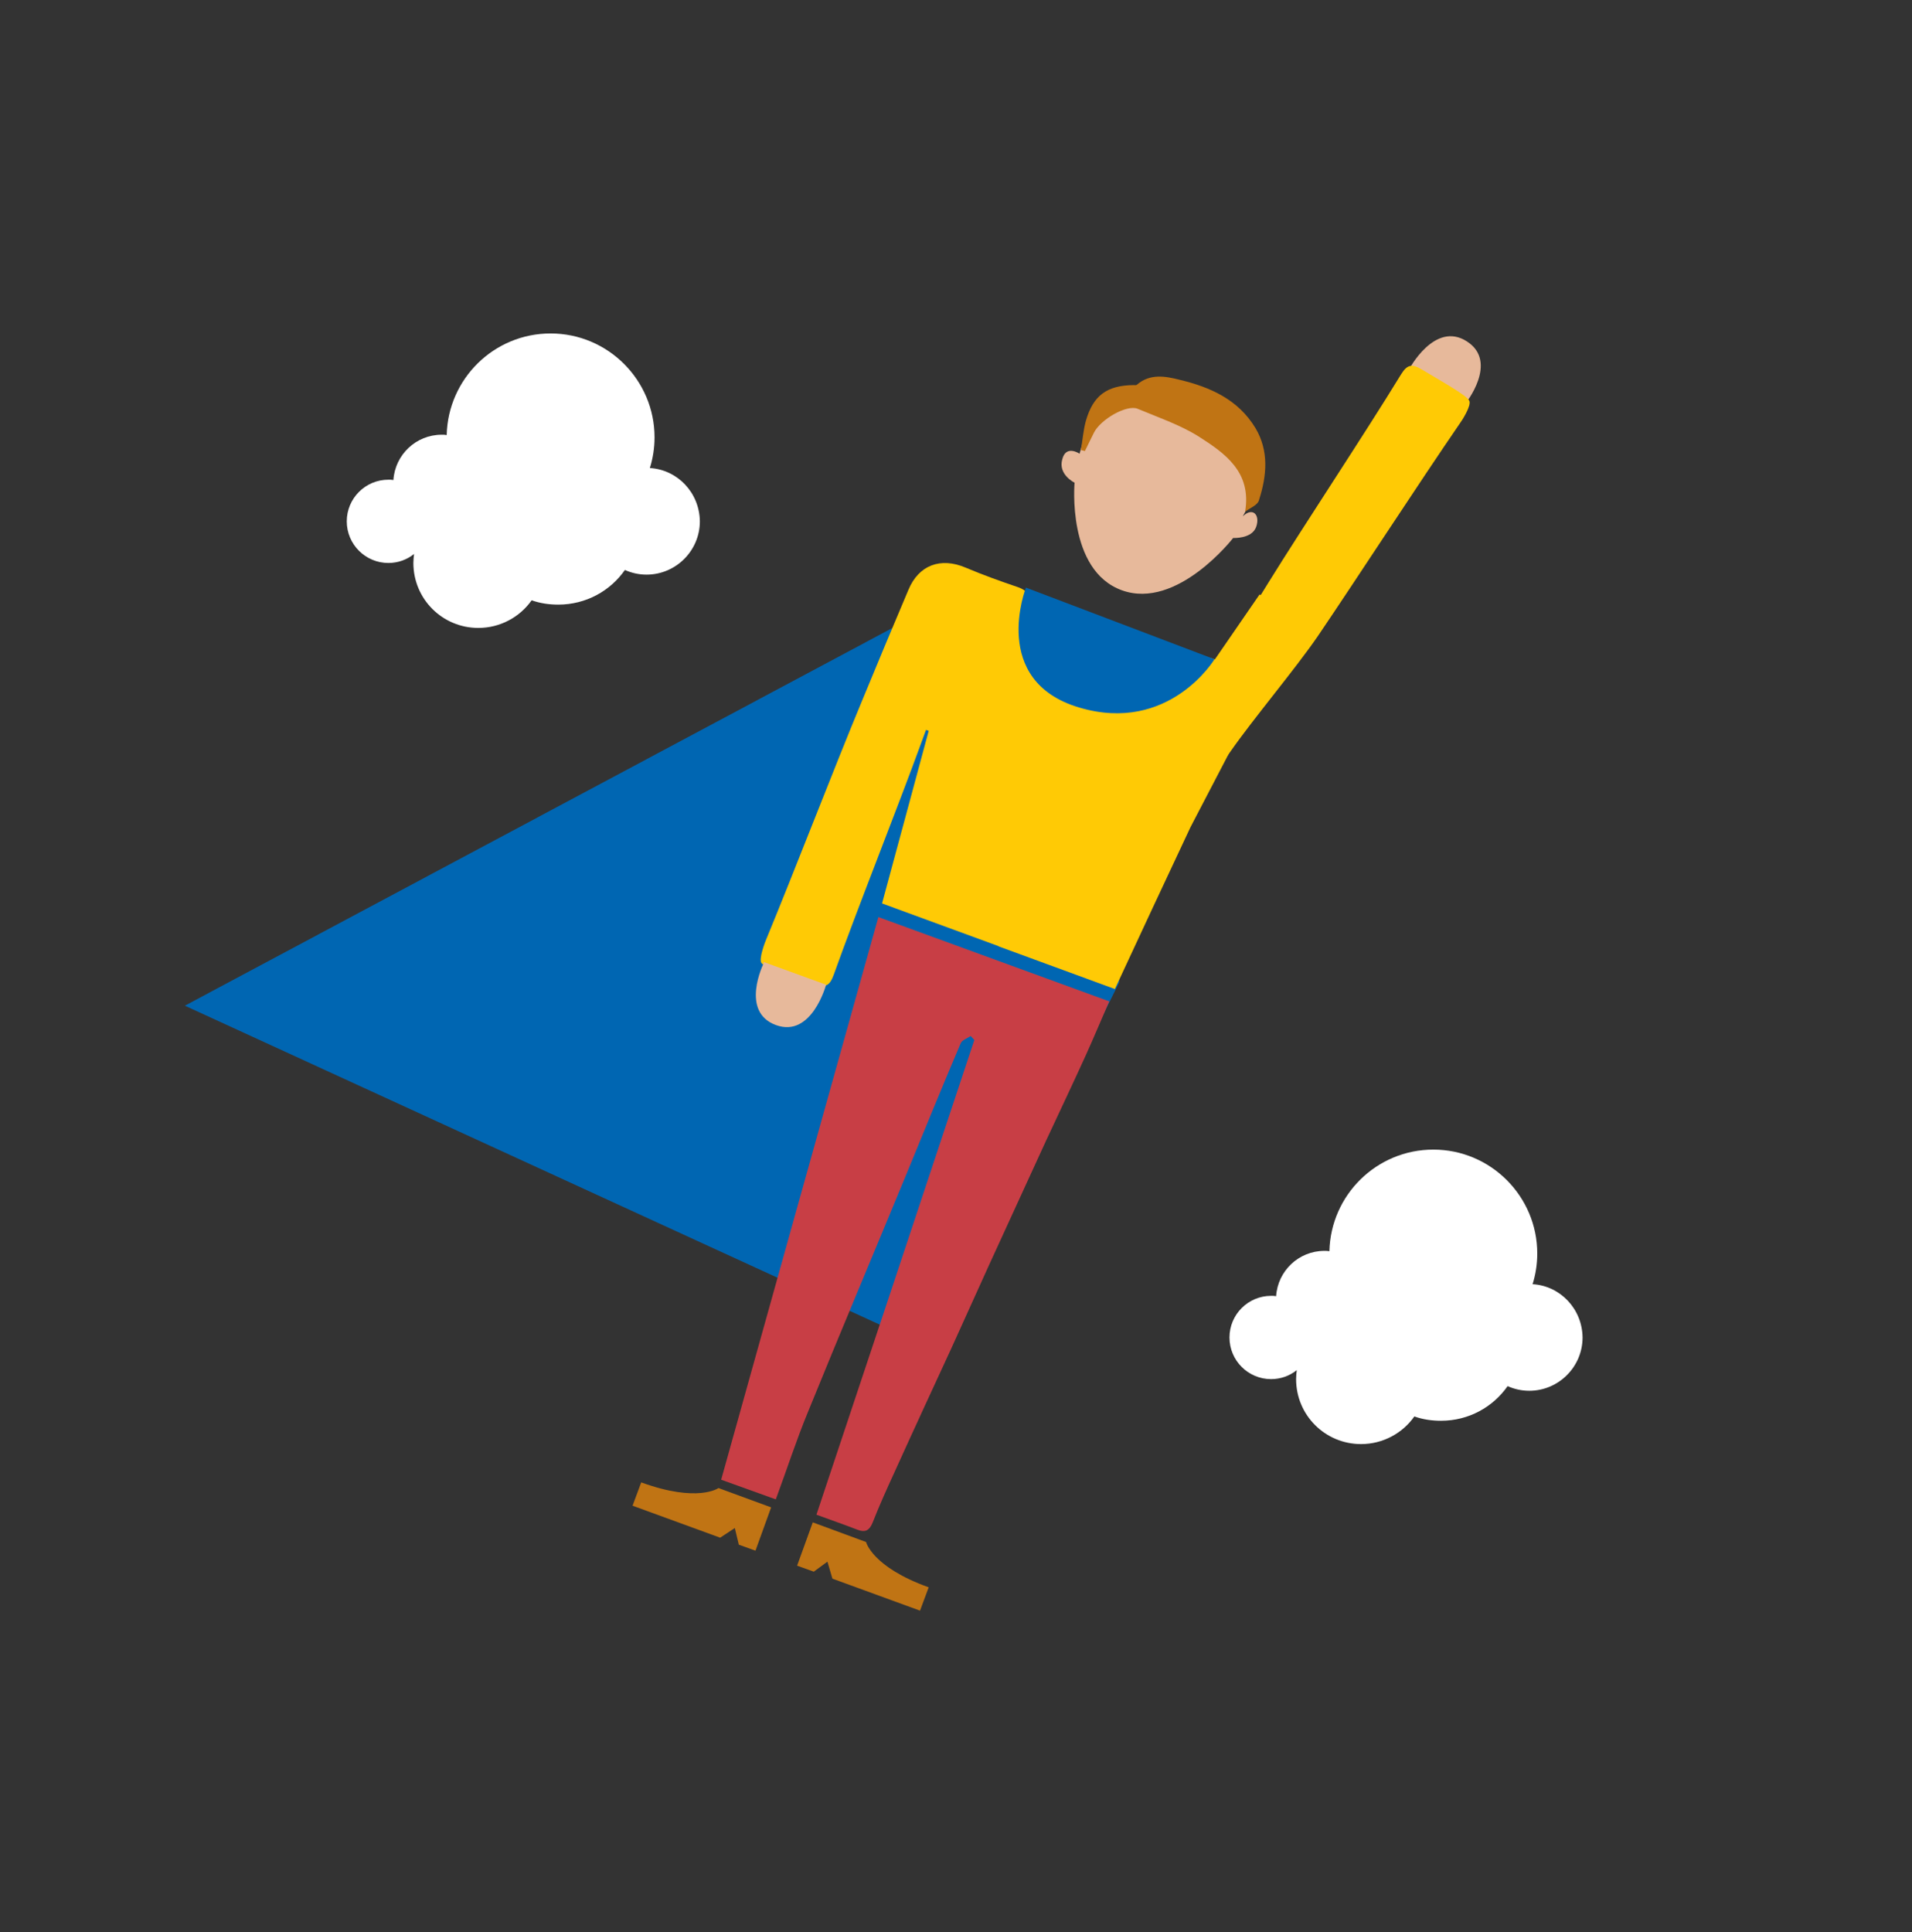 <?xml version="1.0" encoding="utf-8"?>
<!-- Generator: Adobe Illustrator 19.1.0, SVG Export Plug-In . SVG Version: 6.00 Build 0)  -->
<!DOCTYPE svg PUBLIC "-//W3C//DTD SVG 1.1//EN" "http://www.w3.org/Graphics/SVG/1.1/DTD/svg11.dtd">
<svg version="1.1" id="Layer_1" xmlns="http://www.w3.org/2000/svg" xmlns:xlink="http://www.w3.org/1999/xlink" x="0px" y="0px"
	 viewBox="260 -263 574 580" enable-background="new 260 -263 574 580" xml:space="preserve">
<rect x="260" y="-263" width="574" height="580" fill="#333333" stroke="none"/>
<polygon fill="#0066B2" points="530,-75.6 315.5,38.9 541,142.4 596,31.9 598.5,-59.1 "/>
<g>
	<path fill="#E7B99B" d="M699.9-141.8c0,0,10.1-12.5,0.5-18.7c-9.7-6.3-17.4,8.4-17.4,8.4l16.7,10.8L699.9-141.8z"/>
	<path fill="#C83E45" d="M476.5,181.2c15.7-56.3,31.4-112.4,47.2-168.9L593,37.6c-2.3,5.3-4.6,10.8-7,16.1c-3.9,8.6-8,17.2-12,25.8
		c-5.7,12.4-11.4,24.9-17.1,37.3c-3.7,8.1-7.3,16.2-11,24.3c-5.8,12.6-11.6,25.1-17.3,37.7c-2.3,5-4.6,10.1-6.6,15.2
		c-1,2.5-2.3,3.1-4.6,2.2c-3.9-1.5-7.9-2.9-12.3-4.5c15.9-47.7,31.7-95.1,47.4-142.5c-0.4-0.4-0.7-0.8-1.1-1.2c-1,0.7-2.6,1.2-3,2.2
		c-5.5,12.9-10.8,25.9-16.1,38.8c-9.9,24-20,47.9-29.8,72c-3.5,8.5-6.3,17.2-9.6,26.1L476.5,181.2z"/>
	<path fill="#FFCA05" d="M632.2-43.1c2.4-7.8,16.1-13.9,8.3-16.3c-5.4-1.7-10.7-3.6-15.9-5.7c-2.5-1-4.2-0.5-6.1,1.1
		c-3.6,3.3-7.4,6.5-11.6,10.1c-3.2-6.4-6.3-12.4-9.1-18.5c-0.8-1.8-1.7-2.7-2.9-2.9c-1-0.6-2.3-0.5-4,0.3
		c-6.1,2.8-12.3,5.4-18.9,8.3c-0.9-5.4-1.7-10.3-2.4-15.2c-0.3-2.5-1.4-3.9-3.9-4.8c-5.3-1.8-10.6-3.7-15.8-5.9
		c-7.5-3.2-14.1-0.8-17.2,6.7c-4.7,11.1-9.4,22.3-14,33.5c-8.2,19.7-20.4,51.4-28.6,71.2c-0.4,0.9-2.4,6.1-1.5,7.3
		c1,1.4,9.9,4.2,15.9,6.3c3.4,1.2,4.6,0.5,5.8-2.8c7.1-19.9,19.1-49.9,26.3-69.7l1.4-3.8c0.3,0.1,0.5,0.2,0.8,0.3
		c-4.7,17.3-9.3,34.6-14,51.8l34.9,12.8l0.1,0.1l34.9,12.8c7.5-16.2,15.1-32.4,22.7-48.6L632.2-43.1z"/>
	<path fill="#E7B99B" d="M582.6-118.1c0,0-2.4,26.3,14.2,32.3s33.4-15.7,33.4-15.7s5.6,0.3,6.9-3.3c1.3-3.6-1-6.1-4-3.2
		c0,0,4.2-7.4,3.5-9.3c-0.7-1.9,3.2-14.5-19.3-22.6c-22.5-8.1-30.5,3.8-30.5,3.8s-2.5,8.4-2.7,9.3c0,0-4.1-2.8-5.2,1.7
		C577.6-120.5,582.6-118.1,582.6-118.1"/>
	<path fill="#E7B99B" d="M489.2,26.3c0,0-7.1,14.4,3.7,18.4c10.8,4,15.1-12.1,15.1-12.1l-18.7-6.8L489.2,26.3z"/>
	<path fill="#C07414" d="M633.8-109.4c2-11.9-6-17.5-14-22.6c-5.6-3.5-12.1-5.7-18.3-8.3c-3.3-1.3-11.1,3.2-13.1,7.2
		c-0.9,1.8-1.8,3.7-2.7,5.5c-0.4-0.1-0.8-0.2-1.2-0.3c0.5-2.9,0.7-5.9,1.5-8.8c2.2-7.6,6.3-10.6,14.3-10.7c0.3,0,0.8,0.1,1-0.1
		c3.9-3.4,8.5-2.6,12.8-1.5c9.2,2.2,17.6,5.9,22.8,14.5c4.1,6.9,3.4,14.3,1.1,21.5C637.7-111.4,635.4-110.6,633.8-109.4"/>
</g>
<g>
	<path fill="#C07414" d="M475.7,183.7c0,0-6.2,4.5-23.2-1.7l-2.6,7l26.3,9.6l4.4-2.9l1.2,5l5,1.8l4.7-13L475.7,183.7z"/>
	<path fill="#C07414" d="M520,199.9c0,0,1.8,7.5,18.8,13.6l-2.6,7l-26.3-9.6l-1.5-5.1l-4.1,3l-5-1.8l4.7-13L520,199.9z"/>
</g>
<path fill="#FFCA05" d="M638.1-84.5l-19.2,27.9c-5.7,9.7-6.9,14.3-2.2,17.5c6.7,4.6,8,8.4,12.7,1.7c6.9-9.9,19.4-24.7,26.2-34.6
	c12-17.7,30.5-46.2,42.6-63.8c0.6-0.8,3.6-5.4,2.9-6.9c-0.7-1.6-8.8-6.1-14.3-9.4c-3-1.8-4.4-1.4-6.2,1.5c-11,18-28.9,44.9-40,62.8
	l-2.1,3.4"/>
<path fill="#0066B2" d="M568-86.6c0,0-11,28,16,36s40.6-14.5,40.6-14.5L568-86.6z"/>
<path fill="#FFFFFF" d="M455.1-122.5c0.9-2.9,1.4-6,1.4-9.2c0-17.2-14-31.2-31.2-31.2c-17,0-30.8,13.6-31.2,30.5
	c-0.5-0.1-1-0.1-1.5-0.1c-7.7,0-14,6-14.5,13.6c-0.5-0.1-1-0.1-1.5-0.1c-6.9,0-12.5,5.6-12.5,12.5s5.6,12.5,12.5,12.5
	c2.9,0,5.6-1,7.7-2.7c-0.1,0.9-0.2,1.8-0.2,2.7c0,10.8,8.7,19.5,19.5,19.5c6.6,0,12.5-3.3,16-8.3c2.5,0.9,5.2,1.3,8,1.3
	c8.3,0,15.6-4.1,20-10.4c2,0.9,4.2,1.4,6.5,1.4c8.8,0,16-7.2,16-16C470-115.1,463.4-122,455.1-122.5z"/>
<path fill="#FFFFFF" d="M720.1,122.5c0.9-2.9,1.4-6,1.4-9.2c0-17.2-14-31.2-31.2-31.2c-17,0-30.8,13.6-31.2,30.5
	c-0.5-0.1-1-0.1-1.5-0.1c-7.7,0-14,6-14.5,13.6c-0.5-0.1-1-0.1-1.5-0.1c-6.9,0-12.5,5.6-12.5,12.5s5.6,12.5,12.5,12.5
	c2.9,0,5.6-1,7.7-2.7c-0.1,0.9-0.2,1.8-0.2,2.7c0,10.8,8.7,19.5,19.5,19.5c6.6,0,12.5-3.3,16-8.3c2.5,0.9,5.2,1.3,8,1.3
	c8.3,0,15.6-4.1,20-10.4c2,0.9,4.2,1.4,6.5,1.4c8.8,0,16-7.2,16-16C735,129.9,728.4,123,720.1,122.5z"/>
</svg>
